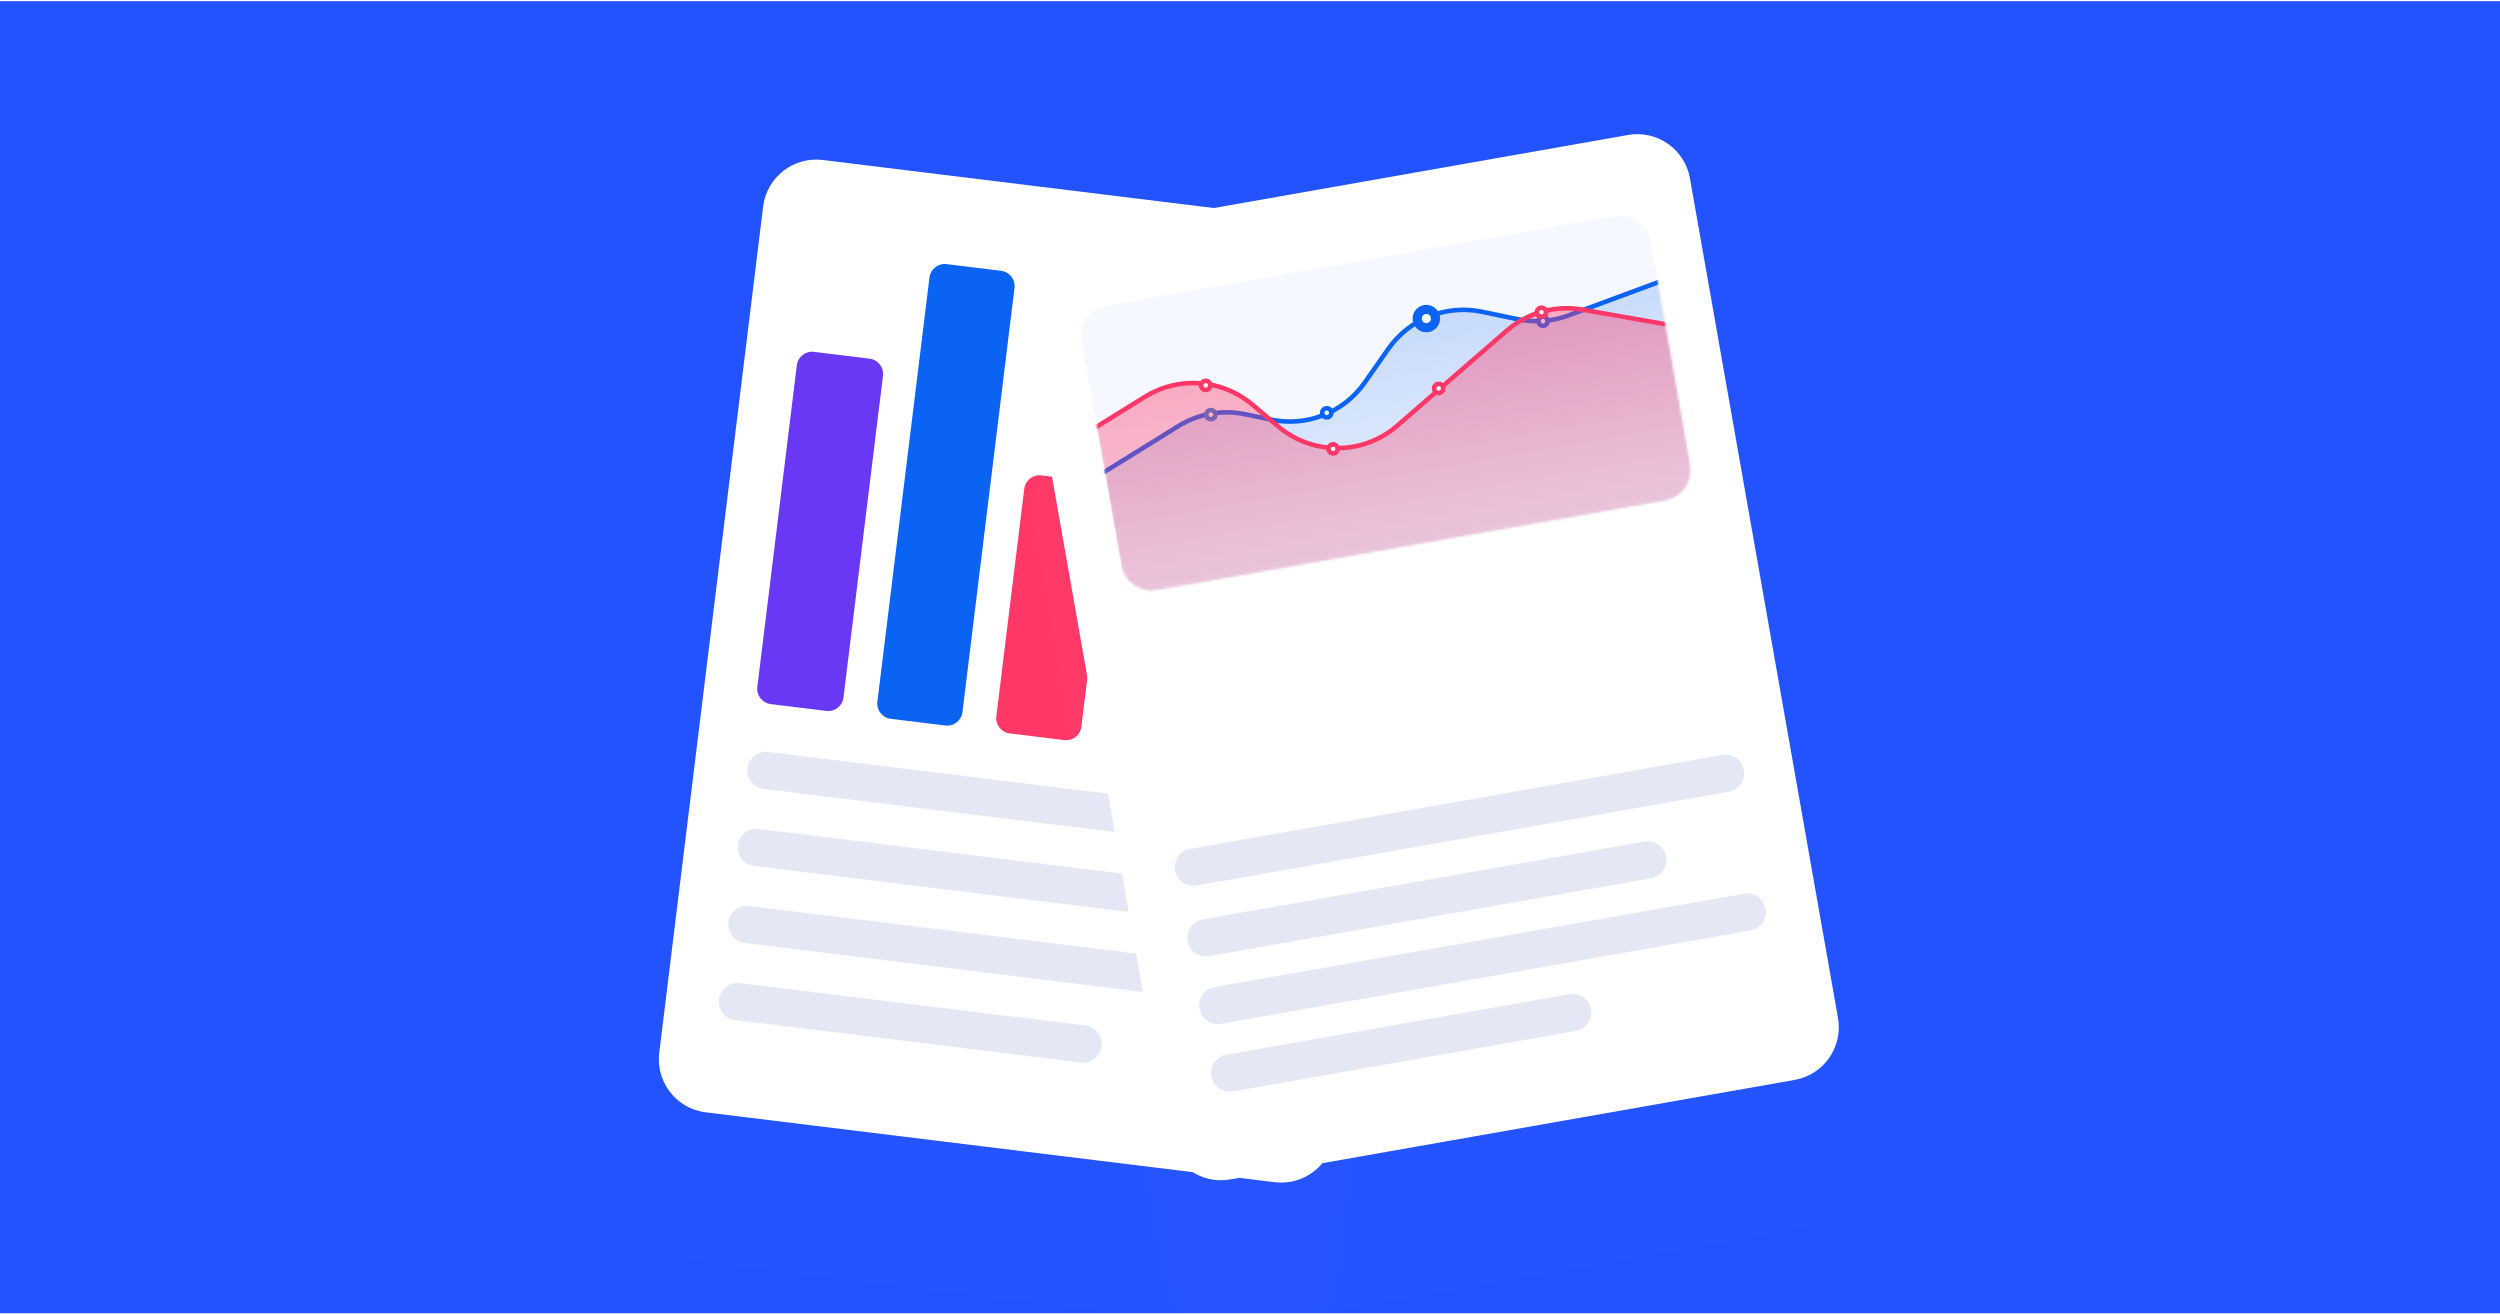 <svg width="1048" height="551" viewBox="0 0 1048 551" fill="none" xmlns="http://www.w3.org/2000/svg">
<g clip-path="url(#clip0)">
<path d="M1048 0.5H0V550.5H1048V0.5Z" fill="white"/>
<path d="M1048 0.5H0V550.5H1048V0.5Z" fill="#2253FF"/>
<g filter="url(#filter0_ddd)">
<path d="M583.347 96.35L344.881 67.07C332.598 65.561 321.417 74.296 319.909 86.58L276.352 441.326C274.844 453.609 283.579 464.789 295.862 466.298L534.328 495.578C546.612 497.086 557.792 488.351 559.3 476.067L602.857 121.322C604.366 109.038 595.631 97.858 583.347 96.35Z" fill="white" fill-opacity="0.01"/>
</g>
<path d="M583.347 96.35L344.881 67.07C332.598 65.561 321.417 74.296 319.909 86.58L276.352 441.326C274.844 453.609 283.579 464.789 295.862 466.298L534.328 495.578C546.612 497.086 557.792 488.351 559.3 476.067L602.857 121.322C604.366 109.038 595.631 97.858 583.347 96.35Z" fill="white"/>
<path d="M466.746 312.791L502.399 317.169L519.744 175.909C520.177 172.379 517.667 169.165 514.136 168.731L491.268 165.924C487.737 165.49 484.524 168.001 484.09 171.532L466.746 312.791Z" fill="#0B63F4"/>
<path d="M417.663 300.278C417.23 303.807 419.739 307.019 423.268 307.452L446.142 310.261C449.671 310.694 452.884 308.184 453.317 304.655L465.031 209.249C465.465 205.72 462.955 202.508 459.426 202.075L436.552 199.266C433.023 198.833 429.811 201.342 429.378 204.871L417.663 300.278Z" fill="#FF3868"/>
<path d="M367.798 294.155C367.365 297.684 369.875 300.896 373.404 301.329L396.277 304.138C399.807 304.571 403.019 302.061 403.452 298.532L425.287 120.699C425.72 117.17 423.211 113.958 419.682 113.525L396.808 110.716C393.279 110.283 390.067 112.793 389.633 116.322L367.798 294.155Z" fill="#0B63F4"/>
<path d="M317.475 287.976C317.042 291.505 319.552 294.718 323.081 295.151L346.412 298.016C349.941 298.449 353.153 295.939 353.586 292.41L370.147 157.538C370.58 154.009 368.07 150.796 364.541 150.363L341.21 147.498C337.681 147.065 334.469 149.575 334.036 153.104L317.475 287.976Z" fill="#6938F5"/>
<path d="M516.611 318.913L552.722 323.347L574.237 148.117C574.671 144.586 572.16 141.372 568.629 140.939L545.304 138.075C541.773 137.641 538.56 140.152 538.126 143.683L516.611 318.913Z" fill="#6938F5"/>
<path d="M546.81 342.803L322.002 315.2C317.721 314.674 313.824 317.719 313.298 322C312.772 326.281 315.817 330.178 320.098 330.704L544.907 358.307C549.188 358.832 553.085 355.788 553.61 351.507C554.136 347.225 551.092 343.328 546.81 342.803Z" fill="#E4E8F4"/>
<path d="M504.752 370.426L318.036 347.5C313.755 346.974 309.858 350.019 309.332 354.3C308.806 358.581 311.851 362.478 316.132 363.004L502.849 385.93C507.13 386.455 511.027 383.411 511.552 379.13C512.078 374.848 509.034 370.951 504.752 370.426Z" fill="#E4E8F4"/>
<path d="M537.74 407.263L314.069 379.8C309.788 379.274 305.891 382.319 305.365 386.6C304.839 390.881 307.884 394.778 312.165 395.304L535.836 422.767C540.117 423.293 544.014 420.248 544.54 415.967C545.066 411.686 542.021 407.789 537.74 407.263Z" fill="#E4E8F4"/>
<path d="M455.013 429.892L310.105 412.1C305.824 411.574 301.927 414.619 301.401 418.9C300.876 423.181 303.92 427.078 308.201 427.604L453.11 445.396C457.391 445.922 461.288 442.877 461.814 438.596C462.339 434.315 459.295 430.418 455.013 429.892Z" fill="#E4E8F4"/>
<g filter="url(#filter1_ddd)">
<path d="M682.466 56.582L445.86 98.302C433.672 100.451 425.534 112.073 427.683 124.261L489.747 476.241C491.896 488.428 503.518 496.566 515.705 494.417L752.312 452.697C764.5 450.548 772.638 438.926 770.489 426.738L708.425 74.758C706.276 62.571 694.654 54.433 682.466 56.582Z" fill="white" fill-opacity="0.01"/>
</g>
<path d="M682.466 56.582L445.86 98.302C433.672 100.451 425.534 112.073 427.683 124.261L489.747 476.241C491.896 488.428 503.518 496.566 515.705 494.417L752.312 452.697C764.5 450.548 772.638 438.926 770.489 426.738L708.425 74.758C706.276 62.571 694.654 54.433 682.466 56.582Z" fill="white"/>
<path d="M721.973 316.491L498.918 355.822C494.67 356.571 491.833 360.622 492.582 364.87C493.331 369.117 497.382 371.954 501.63 371.205L724.686 331.874C728.934 331.125 731.77 327.074 731.021 322.826C730.272 318.578 726.221 315.742 721.973 316.491Z" fill="#E4E8F4"/>
<path d="M689.396 352.762L504.136 385.429C499.888 386.178 497.051 390.229 497.8 394.477C498.549 398.724 502.6 401.561 506.848 400.812L692.109 368.145C696.357 367.396 699.193 363.346 698.444 359.098C697.695 354.85 693.644 352.013 689.396 352.762Z" fill="#E4E8F4"/>
<path d="M731.059 374.643L509.132 413.775C504.885 414.524 502.048 418.575 502.797 422.823C503.546 427.07 507.597 429.907 511.845 429.158L733.772 390.026C738.02 389.277 740.856 385.226 740.107 380.978C739.358 376.73 735.307 373.894 731.059 374.643Z" fill="#E4E8F4"/>
<path d="M657.909 416.768L514.131 442.12C509.883 442.869 507.046 446.92 507.795 451.168C508.544 455.415 512.595 458.252 516.843 457.503L660.622 432.151C664.869 431.402 667.706 427.351 666.957 423.103C666.208 418.855 662.157 416.019 657.909 416.768Z" fill="#E4E8F4"/>
<path d="M676.854 90.615L464.054 128.138C456.974 129.386 452.247 136.137 453.495 143.217L469.996 236.798C471.244 243.877 477.996 248.605 485.076 247.356L697.876 209.834C704.956 208.586 709.683 201.834 708.435 194.754L691.934 101.174C690.686 94.094 683.934 89.367 676.854 90.615Z" fill="#F5F8FF"/>
<mask id="mask0" mask-type="alpha" maskUnits="userSpaceOnUse" x="455" y="103" width="254" height="145">
<path d="M679.208 103.955L466.408 141.478C459.328 142.726 454.601 149.477 455.849 156.557L469.998 236.797C471.246 243.877 477.997 248.605 485.077 247.356L697.878 209.834C704.957 208.585 709.685 201.834 708.436 194.754L694.288 114.514C693.04 107.434 686.288 102.707 679.208 103.955Z" fill="#E4E8F4"/>
</mask>
<g mask="url(#mask0)">
<path fill-rule="evenodd" clip-rule="evenodd" d="M463.112 197.747L493.975 178.61C502.35 173.417 512.401 171.645 522.047 173.66L532.824 175.912C547.851 179.051 563.303 172.934 572.108 160.359L581.99 146.245C590.795 133.67 606.247 127.552 621.274 130.692L636.268 133.824C643.331 135.3 650.667 134.755 657.434 132.251L697.376 117.472L713.327 207.935L472.399 250.417L463.112 197.747Z" fill="url(#paint0_linear)"/>
<path d="M463.112 197.747L493.975 178.61C502.35 173.417 512.401 171.645 522.047 173.66L532.824 175.912C547.851 179.051 563.303 172.934 572.108 160.359L581.99 146.245C590.795 133.67 606.247 127.552 621.274 130.692L636.268 133.824C643.331 135.3 650.667 134.755 657.434 132.251L697.376 117.472" stroke="#0B63F4" stroke-width="1.919" stroke-linecap="round" stroke-linejoin="round"/>
<path fill-rule="evenodd" clip-rule="evenodd" d="M508.106 176.66C509.672 176.384 510.717 174.891 510.441 173.326C510.165 171.761 508.672 170.715 507.107 170.991C505.541 171.267 504.496 172.76 504.772 174.326C505.048 175.891 506.541 176.936 508.106 176.66Z" fill="#2E7CD9"/>
<path fill-rule="evenodd" clip-rule="evenodd" d="M507.773 174.772C508.295 174.68 508.643 174.182 508.551 173.66C508.459 173.139 507.962 172.79 507.44 172.882C506.918 172.974 506.57 173.472 506.662 173.994C506.754 174.515 507.251 174.864 507.773 174.772Z" fill="white"/>
<path fill-rule="evenodd" clip-rule="evenodd" d="M556.679 175.89C558.244 175.614 559.289 174.121 559.013 172.556C558.737 170.99 557.245 169.945 555.679 170.221C554.114 170.497 553.068 171.99 553.345 173.555C553.621 175.121 555.113 176.166 556.679 175.89Z" fill="#0B63F4"/>
<path fill-rule="evenodd" clip-rule="evenodd" d="M556.345 173.999C556.867 173.907 557.216 173.41 557.124 172.888C557.032 172.366 556.534 172.018 556.012 172.11C555.49 172.202 555.142 172.699 555.234 173.221C555.326 173.743 555.824 174.091 556.345 173.999Z" fill="white"/>
<path fill-rule="evenodd" clip-rule="evenodd" d="M598.424 136.381C599.989 136.105 601.035 134.612 600.759 133.047C600.482 131.481 598.99 130.436 597.424 130.712C595.859 130.988 594.814 132.481 595.09 134.046C595.366 135.612 596.858 136.657 598.424 136.381Z" fill="#42AB44"/>
<path fill-rule="evenodd" clip-rule="evenodd" d="M598.091 134.491C598.612 134.399 598.961 133.901 598.869 133.379C598.777 132.857 598.279 132.509 597.757 132.601C597.236 132.693 596.887 133.191 596.979 133.712C597.071 134.234 597.569 134.583 598.091 134.491Z" fill="white"/>
<path fill-rule="evenodd" clip-rule="evenodd" d="M598.922 139.215C602.053 138.663 604.143 135.678 603.591 132.547C603.039 129.416 600.054 127.325 596.923 127.877C593.792 128.429 591.701 131.415 592.253 134.546C592.806 137.677 595.791 139.767 598.922 139.215Z" fill="#0B63F4"/>
<path fill-rule="evenodd" clip-rule="evenodd" d="M598.254 135.435C599.298 135.251 599.995 134.256 599.811 133.213C599.627 132.169 598.631 131.472 597.588 131.656C596.544 131.84 595.847 132.835 596.031 133.879C596.215 134.923 597.211 135.619 598.254 135.435Z" fill="white"/>
<path fill-rule="evenodd" clip-rule="evenodd" d="M647.328 137.499C648.894 137.223 649.939 135.73 649.663 134.165C649.387 132.6 647.894 131.554 646.329 131.83C644.763 132.106 643.718 133.599 643.994 135.165C644.27 136.73 645.763 137.775 647.328 137.499Z" fill="#0B63F4"/>
<path fill-rule="evenodd" clip-rule="evenodd" d="M646.998 135.609C647.52 135.517 647.868 135.019 647.776 134.497C647.684 133.976 647.186 133.627 646.665 133.719C646.143 133.811 645.794 134.309 645.886 134.831C645.978 135.352 646.476 135.701 646.998 135.609Z" fill="white"/>
<path fill-rule="evenodd" clip-rule="evenodd" d="M459.782 178.849L479.997 166.315C494.125 157.554 512.288 158.887 524.987 169.616L535.821 178.77C550.271 190.979 571.462 190.837 585.747 178.435L603.17 163.308L631.608 138.619C640.341 131.037 652.028 127.798 663.419 129.803L700.71 136.367L713.455 208.646L472.527 251.128L459.782 178.849Z" fill="url(#paint1_linear)"/>
<path d="M459.782 178.849L479.997 166.315C494.125 157.554 512.288 158.887 524.987 169.616L535.821 178.77C550.271 190.979 571.462 190.837 585.747 178.435L603.17 163.308L631.608 138.619C640.341 131.037 652.028 127.798 663.419 129.803L700.71 136.367" stroke="#FF3868" stroke-width="1.919" stroke-linecap="round" stroke-linejoin="round"/>
<path fill-rule="evenodd" clip-rule="evenodd" d="M505.941 164.378C507.507 164.102 508.552 162.609 508.276 161.044C508 159.478 506.507 158.433 504.942 158.709C503.376 158.985 502.331 160.478 502.607 162.043C502.883 163.609 504.376 164.654 505.941 164.378Z" fill="#FF3868"/>
<path fill-rule="evenodd" clip-rule="evenodd" d="M505.607 162.489C506.129 162.397 506.477 161.899 506.385 161.377C506.293 160.855 505.796 160.507 505.274 160.599C504.752 160.691 504.404 161.189 504.496 161.71C504.588 162.232 505.085 162.581 505.607 162.489Z" fill="white"/>
<path fill-rule="evenodd" clip-rule="evenodd" d="M559.343 191.006C560.908 190.73 561.953 189.237 561.677 187.672C561.401 186.106 559.909 185.061 558.343 185.337C556.778 185.613 555.733 187.106 556.009 188.671C556.285 190.237 557.777 191.282 559.343 191.006Z" fill="#FF3868"/>
<path fill-rule="evenodd" clip-rule="evenodd" d="M559.009 189.118C559.531 189.026 559.88 188.528 559.788 188.006C559.696 187.484 559.198 187.136 558.676 187.228C558.154 187.32 557.806 187.818 557.898 188.339C557.99 188.861 558.488 189.21 559.009 189.118Z" fill="white"/>
<path fill-rule="evenodd" clip-rule="evenodd" d="M603.588 165.67C605.153 165.394 606.199 163.901 605.923 162.336C605.647 160.77 604.154 159.725 602.588 160.001C601.023 160.277 599.978 161.77 600.254 163.335C600.53 164.901 602.023 165.946 603.588 165.67Z" fill="#FF3868"/>
<path fill-rule="evenodd" clip-rule="evenodd" d="M603.255 163.781C603.776 163.689 604.125 163.191 604.033 162.669C603.941 162.147 603.443 161.799 602.921 161.891C602.4 161.983 602.051 162.481 602.143 163.002C602.235 163.524 602.733 163.873 603.255 163.781Z" fill="white"/>
<path fill-rule="evenodd" clip-rule="evenodd" d="M646.662 133.721C648.228 133.445 649.273 131.952 648.997 130.387C648.721 128.821 647.228 127.776 645.663 128.052C644.097 128.328 643.052 129.821 643.328 131.386C643.604 132.952 645.097 133.997 646.662 133.721Z" fill="#FF3868"/>
<path fill-rule="evenodd" clip-rule="evenodd" d="M646.33 131.829C646.852 131.737 647.2 131.24 647.108 130.718C647.016 130.196 646.518 129.848 645.997 129.94C645.475 130.032 645.126 130.529 645.218 131.051C645.31 131.573 645.808 131.921 646.33 131.829Z" fill="white"/>
<path fill-rule="evenodd" clip-rule="evenodd" d="M682.126 269.297L644.863 275.867C641.216 255.184 654.895 235.455 675.473 231.567L682.126 269.297ZM682.596 269.214L684.518 307.484C665.527 308.461 648.342 295.186 644.889 276.008L644.864 275.867L682.596 269.214Z" fill="#FF3868"/>
<path fill-rule="evenodd" clip-rule="evenodd" d="M717.637 253.547L682.067 269.574L675.369 231.589C675.526 231.559 675.684 231.53 675.842 231.502C693.547 228.381 710.558 237.885 717.637 253.547Z" fill="#0B63F4"/>
</g>
</g>
<defs>
<filter id="filter0_ddd" x="141.73" y="-11.202" width="595.75" height="697.753" filterUnits="userSpaceOnUse" color-interpolation-filters="sRGB">
<feFlood flood-opacity="0" result="BackgroundImageFix"/>
<feColorMatrix in="SourceAlpha" type="matrix" values="0 0 0 0 0 0 0 0 0 0 0 0 0 0 0 0 0 0 127 0"/>
<feOffset dy="11.236"/>
<feGaussianBlur stdDeviation="29.696"/>
<feColorMatrix type="matrix" values="0 0 0 0 0.133 0 0 0 0 0.322 0 0 0 0 0.98 0 0 0 0.19 0"/>
<feBlend mode="normal" in2="BackgroundImageFix" result="effect1_dropShadow"/>
<feColorMatrix in="SourceAlpha" type="matrix" values="0 0 0 0 0 0 0 0 0 0 0 0 0 0 0 0 0 0 127 0"/>
<feOffset dy="56.351"/>
<feGaussianBlur stdDeviation="67.227"/>
<feColorMatrix type="matrix" values="0 0 0 0 0.03 0 0 0 0 0.143 0 0 0 0 0.546 0 0 0 0.15 0"/>
<feBlend mode="normal" in2="effect1_dropShadow" result="effect2_dropShadow"/>
<feColorMatrix in="SourceAlpha" type="matrix" values="0 0 0 0 0 0 0 0 0 0 0 0 0 0 0 0 0 0 127 0"/>
<feOffset dy="-4.816"/>
<feGaussianBlur stdDeviation="18.634"/>
<feColorMatrix type="matrix" values="0 0 0 0 0 0 0 0 0 0 0 0 0 0 0 0 0 0 0.02 0"/>
<feBlend mode="normal" in2="effect2_dropShadow" result="effect3_dropShadow"/>
<feBlend mode="normal" in="SourceGraphic" in2="effect3_dropShadow" result="shape"/>
</filter>
<filter id="filter1_ddd" x="292.886" y="-21.865" width="612.4" height="707.43" filterUnits="userSpaceOnUse" color-interpolation-filters="sRGB">
<feFlood flood-opacity="0" result="BackgroundImageFix"/>
<feColorMatrix in="SourceAlpha" type="matrix" values="0 0 0 0 0 0 0 0 0 0 0 0 0 0 0 0 0 0 127 0"/>
<feOffset dy="11.236"/>
<feGaussianBlur stdDeviation="29.696"/>
<feColorMatrix type="matrix" values="0 0 0 0 0.133 0 0 0 0 0.322 0 0 0 0 0.98 0 0 0 0.09 0"/>
<feBlend mode="normal" in2="BackgroundImageFix" result="effect1_dropShadow"/>
<feColorMatrix in="SourceAlpha" type="matrix" values="0 0 0 0 0 0 0 0 0 0 0 0 0 0 0 0 0 0 127 0"/>
<feOffset dy="56.351"/>
<feGaussianBlur stdDeviation="67.227"/>
<feColorMatrix type="matrix" values="0 0 0 0 0.03 0 0 0 0 0.143 0 0 0 0 0.546 0 0 0 0.07 0"/>
<feBlend mode="normal" in2="effect1_dropShadow" result="effect2_dropShadow"/>
<feColorMatrix in="SourceAlpha" type="matrix" values="0 0 0 0 0 0 0 0 0 0 0 0 0 0 0 0 0 0 127 0"/>
<feOffset dy="-4.816"/>
<feGaussianBlur stdDeviation="18.634"/>
<feColorMatrix type="matrix" values="0 0 0 0 0 0 0 0 0 0 0 0 0 0 0 0 0 0 0.03 0"/>
<feBlend mode="normal" in2="effect2_dropShadow" result="effect3_dropShadow"/>
<feBlend mode="normal" in="SourceGraphic" in2="effect3_dropShadow" result="shape"/>
</filter>
<linearGradient id="paint0_linear" x1="710.121" y1="189.75" x2="695.71" y2="108.024" gradientUnits="userSpaceOnUse">
<stop stop-color="#2E7CD9" stop-opacity="0.09"/>
<stop offset="1" stop-color="#0B63F4" stop-opacity="0.21"/>
</linearGradient>
<linearGradient id="paint1_linear" x1="713.455" y1="208.646" x2="697.378" y2="117.471" gradientUnits="userSpaceOnUse">
<stop stop-color="#FF3868" stop-opacity="0.22"/>
<stop offset="1" stop-color="#FF3868" stop-opacity="0.42"/>
</linearGradient>
<clipPath id="clip0">
<rect width="1048" height="550" fill="white" transform="translate(0 0.5)"/>
</clipPath>
</defs>
</svg>
